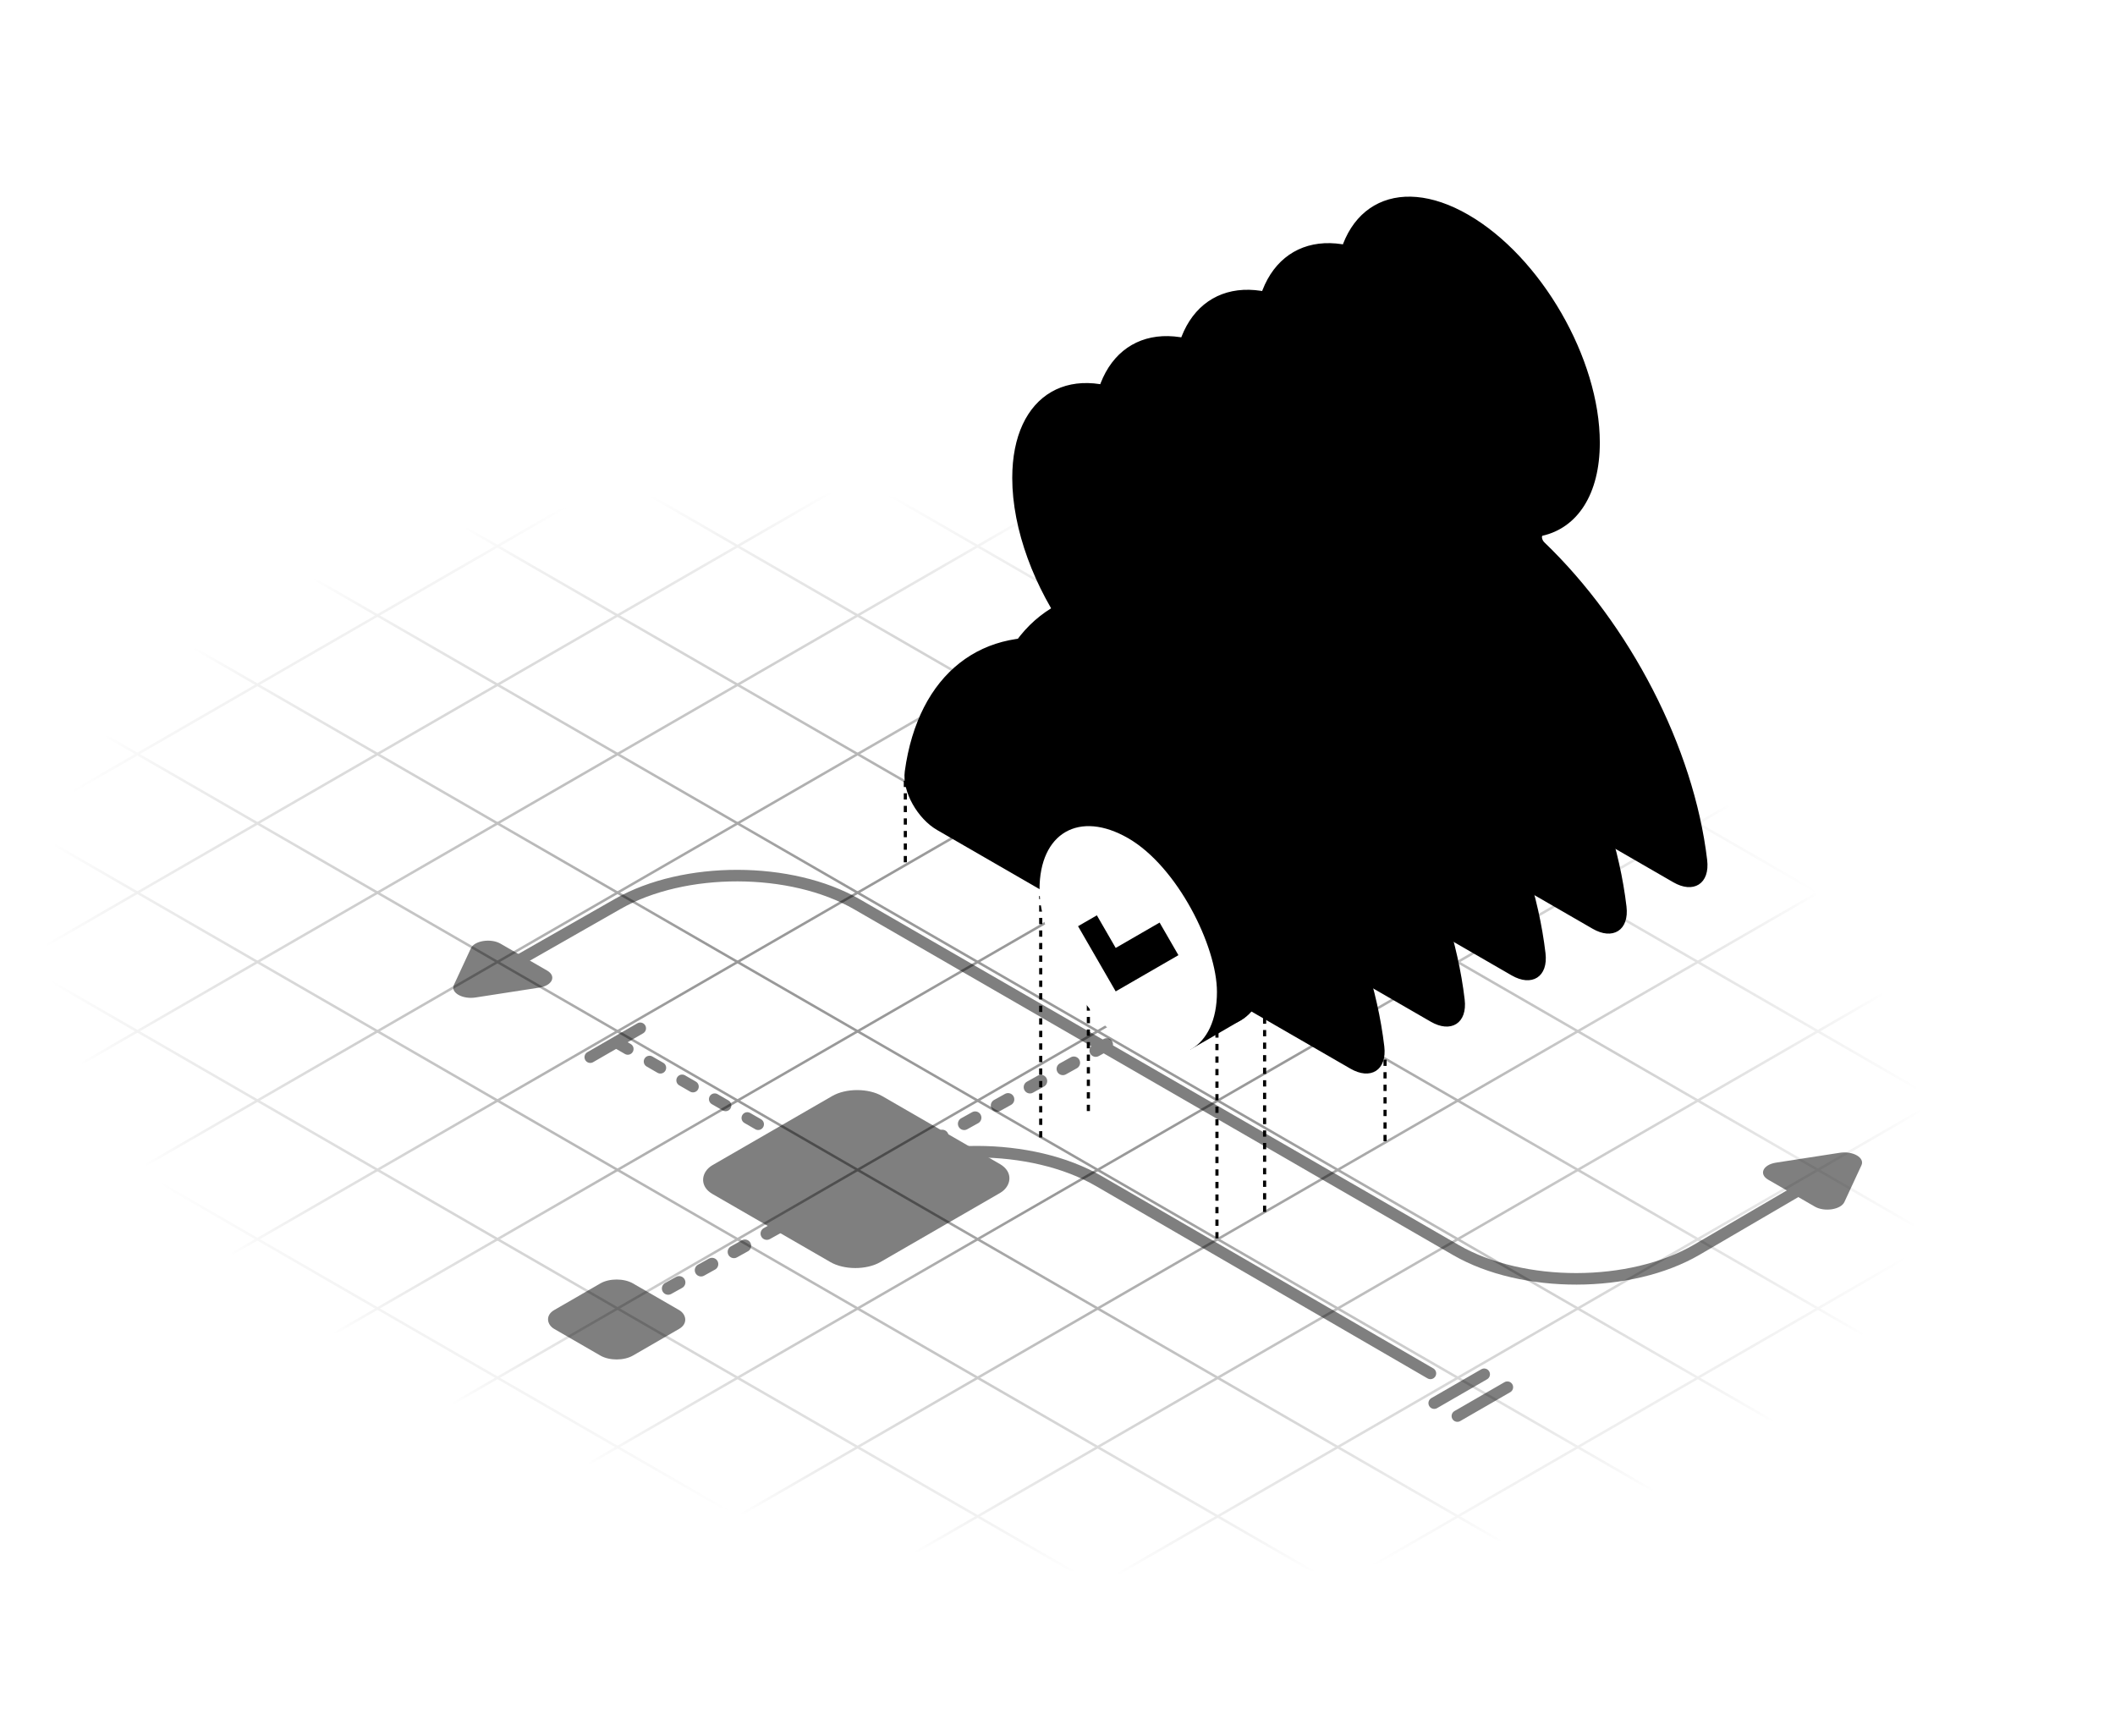 <svg width="708" height="581" viewBox="0 0 708 581" fill="none" xmlns="http://www.w3.org/2000/svg">
<g clip-path="url(#clip0_3944_7204)">
<mask id="mask0_3944_7204" style="mask-type:alpha" maskUnits="userSpaceOnUse" x="-158" y="64" width="980" height="566">
<rect width="620.83" height="509.467" transform="matrix(0.866 0.5 -0.866 0.5 284.057 64.721)" fill="#D9D9D9" style="fill:#D9D9D9;fill:color(display-p3 0.851 0.851 0.851);fill-opacity:1;"/>
</mask>
<g mask="url(#mask0_3944_7204)">
<g opacity="0.4">
<mask id="mask1_3944_7204" style="mask-type:alpha" maskUnits="userSpaceOnUse" x="-274" y="-15" width="1219" height="704">
<path d="M944.862 361.152L377.224 688.849L-273.709 313.066L293.929 -14.632L944.862 361.152Z" fill="url(#paint0_radial_3944_7204)" style=""/>
</mask>
<g mask="url(#mask1_3944_7204)">
<line y1="-0.483" x2="952.481" y2="-0.483" transform="matrix(-0.866 0.5 -0.866 -0.5 409.119 -96.914)" stroke="#726863" style="stroke:#726863;stroke:color(display-p3 0.446 0.407 0.39);stroke-opacity:1;" stroke-width="0.967"/>
<line y1="-0.483" x2="952.481" y2="-0.483" transform="matrix(-0.866 0.5 -0.866 -0.5 449.302 -73.716)" stroke="#726863" style="stroke:#726863;stroke:color(display-p3 0.446 0.407 0.39);stroke-opacity:1;" stroke-width="0.967"/>
<line y1="-0.483" x2="952.481" y2="-0.483" transform="matrix(-0.866 0.5 -0.866 -0.5 489.485 -50.518)" stroke="#726863" style="stroke:#726863;stroke:color(display-p3 0.446 0.407 0.39);stroke-opacity:1;" stroke-width="0.967"/>
<line y1="-0.483" x2="952.481" y2="-0.483" transform="matrix(-0.866 0.5 -0.866 -0.5 529.669 -27.32)" stroke="#726863" style="stroke:#726863;stroke:color(display-p3 0.446 0.407 0.39);stroke-opacity:1;" stroke-width="0.967"/>
<line y1="-0.483" x2="952.481" y2="-0.483" transform="matrix(-0.866 0.5 -0.866 -0.5 569.853 -4.122)" stroke="#726863" style="stroke:#726863;stroke:color(display-p3 0.446 0.407 0.39);stroke-opacity:1;" stroke-width="0.967"/>
<line y1="-0.483" x2="952.481" y2="-0.483" transform="matrix(-0.866 0.5 -0.866 -0.5 610.036 19.076)" stroke="#726863" style="stroke:#726863;stroke:color(display-p3 0.446 0.407 0.39);stroke-opacity:1;" stroke-width="0.967"/>
<line y1="-0.483" x2="952.481" y2="-0.483" transform="matrix(-0.866 0.5 -0.866 -0.5 650.22 42.274)" stroke="#726863" style="stroke:#726863;stroke:color(display-p3 0.446 0.407 0.39);stroke-opacity:1;" stroke-width="0.967"/>
<line y1="-0.483" x2="952.481" y2="-0.483" transform="matrix(-0.866 0.5 -0.866 -0.5 690.403 65.472)" stroke="#726863" style="stroke:#726863;stroke:color(display-p3 0.446 0.407 0.39);stroke-opacity:1;" stroke-width="0.967"/>
<line y1="-0.483" x2="952.481" y2="-0.483" transform="matrix(-0.866 0.5 -0.866 -0.5 730.587 88.67)" stroke="#726863" style="stroke:#726863;stroke:color(display-p3 0.446 0.407 0.39);stroke-opacity:1;" stroke-width="0.967"/>
<line y1="-0.483" x2="952.481" y2="-0.483" transform="matrix(-0.866 0.5 -0.866 -0.5 770.771 111.868)" stroke="#726863" style="stroke:#726863;stroke:color(display-p3 0.446 0.407 0.39);stroke-opacity:1;" stroke-width="0.967"/>
<line y1="-0.483" x2="952.481" y2="-0.483" transform="matrix(-0.866 0.5 -0.866 -0.5 810.954 135.066)" stroke="#726863" style="stroke:#726863;stroke:color(display-p3 0.446 0.407 0.39);stroke-opacity:1;" stroke-width="0.967"/>
<line y1="-0.483" x2="952.481" y2="-0.483" transform="matrix(-0.866 0.5 -0.866 -0.5 851.137 158.263)" stroke="#726863" style="stroke:#726863;stroke:color(display-p3 0.446 0.407 0.39);stroke-opacity:1;" stroke-width="0.967"/>
<line y1="-0.483" x2="952.481" y2="-0.483" transform="matrix(-0.866 0.5 -0.866 -0.5 891.32 181.461)" stroke="#726863" style="stroke:#726863;stroke:color(display-p3 0.446 0.407 0.39);stroke-opacity:1;" stroke-width="0.967"/>
<line y1="-0.483" x2="952.481" y2="-0.483" transform="matrix(-0.866 0.5 -0.866 -0.5 931.504 204.659)" stroke="#726863" style="stroke:#726863;stroke:color(display-p3 0.446 0.407 0.39);stroke-opacity:1;" stroke-width="0.967"/>
<line y1="-0.483" x2="952.481" y2="-0.483" transform="matrix(-0.866 0.5 -0.866 -0.5 971.688 227.857)" stroke="#726863" style="stroke:#726863;stroke:color(display-p3 0.446 0.407 0.39);stroke-opacity:1;" stroke-width="0.967"/>
<line y1="-0.483" x2="952.481" y2="-0.483" transform="matrix(-0.866 0.5 -0.866 -0.5 1011.87 251.055)" stroke="#726863" style="stroke:#726863;stroke:color(display-p3 0.446 0.407 0.39);stroke-opacity:1;" stroke-width="0.967"/>
<line y1="-0.483" x2="952.481" y2="-0.483" transform="matrix(-0.866 0.5 -0.866 -0.5 1052.05 274.253)" stroke="#726863" style="stroke:#726863;stroke:color(display-p3 0.446 0.407 0.39);stroke-opacity:1;" stroke-width="0.967"/>
<line y1="-0.483" x2="952.481" y2="-0.483" transform="matrix(-0.866 0.5 -0.866 -0.5 1092.24 297.451)" stroke="#726863" style="stroke:#726863;stroke:color(display-p3 0.446 0.407 0.39);stroke-opacity:1;" stroke-width="0.967"/>
<line y1="-0.483" x2="952.481" y2="-0.483" transform="matrix(-0.866 0.5 -0.866 -0.5 1132.42 320.649)" stroke="#726863" style="stroke:#726863;stroke:color(display-p3 0.446 0.407 0.39);stroke-opacity:1;" stroke-width="0.967"/>
<line y1="-0.483" x2="952.481" y2="-0.483" transform="matrix(-0.866 -0.5 0.866 -0.5 1107.6 354.494)" stroke="#726863" style="stroke:#726863;stroke:color(display-p3 0.446 0.407 0.39);stroke-opacity:1;" stroke-width="0.967"/>
<line y1="-0.483" x2="952.481" y2="-0.483" transform="matrix(-0.866 -0.5 0.866 -0.5 1067.41 377.692)" stroke="#726863" style="stroke:#726863;stroke:color(display-p3 0.446 0.407 0.39);stroke-opacity:1;" stroke-width="0.967"/>
<line y1="-0.483" x2="952.481" y2="-0.483" transform="matrix(-0.866 -0.5 0.866 -0.5 1027.23 400.89)" stroke="#726863" style="stroke:#726863;stroke:color(display-p3 0.446 0.407 0.39);stroke-opacity:1;" stroke-width="0.967"/>
<line y1="-0.483" x2="952.481" y2="-0.483" transform="matrix(-0.866 -0.5 0.866 -0.5 987.047 424.088)" stroke="#726863" style="stroke:#726863;stroke:color(display-p3 0.446 0.407 0.39);stroke-opacity:1;" stroke-width="0.967"/>
<line y1="-0.483" x2="952.481" y2="-0.483" transform="matrix(-0.866 -0.5 0.866 -0.5 946.863 447.286)" stroke="#726863" style="stroke:#726863;stroke:color(display-p3 0.446 0.407 0.39);stroke-opacity:1;" stroke-width="0.967"/>
<line y1="-0.483" x2="952.481" y2="-0.483" transform="matrix(-0.866 -0.5 0.866 -0.5 906.68 470.484)" stroke="#726863" style="stroke:#726863;stroke:color(display-p3 0.446 0.407 0.39);stroke-opacity:1;" stroke-width="0.967"/>
<line y1="-0.483" x2="952.481" y2="-0.483" transform="matrix(-0.866 -0.5 0.866 -0.5 866.496 493.682)" stroke="#726863" style="stroke:#726863;stroke:color(display-p3 0.446 0.407 0.39);stroke-opacity:1;" stroke-width="0.967"/>
<line y1="-0.483" x2="952.481" y2="-0.483" transform="matrix(-0.866 -0.5 0.866 -0.5 826.312 516.88)" stroke="#726863" style="stroke:#726863;stroke:color(display-p3 0.446 0.407 0.39);stroke-opacity:1;" stroke-width="0.967"/>
<line y1="-0.483" x2="952.481" y2="-0.483" transform="matrix(-0.866 -0.5 0.866 -0.5 786.129 540.078)" stroke="#726863" style="stroke:#726863;stroke:color(display-p3 0.446 0.407 0.39);stroke-opacity:1;" stroke-width="0.967"/>
<line y1="-0.483" x2="952.481" y2="-0.483" transform="matrix(-0.866 -0.5 0.866 -0.5 745.945 563.276)" stroke="#726863" style="stroke:#726863;stroke:color(display-p3 0.446 0.407 0.39);stroke-opacity:1;" stroke-width="0.967"/>
<line y1="-0.483" x2="952.481" y2="-0.483" transform="matrix(-0.866 -0.5 0.866 -0.5 705.762 586.474)" stroke="#726863" style="stroke:#726863;stroke:color(display-p3 0.446 0.407 0.39);stroke-opacity:1;" stroke-width="0.967"/>
<line y1="-0.483" x2="952.481" y2="-0.483" transform="matrix(-0.866 -0.5 0.866 -0.5 665.579 609.671)" stroke="#726863" style="stroke:#726863;stroke:color(display-p3 0.446 0.407 0.39);stroke-opacity:1;" stroke-width="0.967"/>
<line y1="-0.483" x2="952.481" y2="-0.483" transform="matrix(-0.866 -0.5 0.866 -0.5 625.396 632.869)" stroke="#726863" style="stroke:#726863;stroke:color(display-p3 0.446 0.407 0.39);stroke-opacity:1;" stroke-width="0.967"/>
<line y1="-0.483" x2="952.481" y2="-0.483" transform="matrix(-0.866 -0.5 0.866 -0.5 585.212 656.067)" stroke="#726863" style="stroke:#726863;stroke:color(display-p3 0.446 0.407 0.39);stroke-opacity:1;" stroke-width="0.967"/>
<line y1="-0.483" x2="952.481" y2="-0.483" transform="matrix(-0.866 -0.5 0.866 -0.5 545.028 679.265)" stroke="#726863" style="stroke:#726863;stroke:color(display-p3 0.446 0.407 0.39);stroke-opacity:1;" stroke-width="0.967"/>
<line y1="-0.483" x2="952.481" y2="-0.483" transform="matrix(-0.866 -0.5 0.866 -0.5 504.845 702.463)" stroke="#726863" style="stroke:#726863;stroke:color(display-p3 0.446 0.407 0.39);stroke-opacity:1;" stroke-width="0.967"/>
<line y1="-0.483" x2="952.481" y2="-0.483" transform="matrix(-0.866 -0.5 0.866 -0.5 464.661 725.661)" stroke="#726863" style="stroke:#726863;stroke:color(display-p3 0.446 0.407 0.39);stroke-opacity:1;" stroke-width="0.967"/>
<line y1="-0.483" x2="952.481" y2="-0.483" transform="matrix(-0.866 -0.5 0.866 -0.5 424.478 748.859)" stroke="#726863" style="stroke:#726863;stroke:color(display-p3 0.446 0.407 0.39);stroke-opacity:1;" stroke-width="0.967"/>
<line y1="-0.483" x2="952.481" y2="-0.483" transform="matrix(-0.866 -0.5 0.866 -0.5 384.294 772.057)" stroke="#726863" style="stroke:#726863;stroke:color(display-p3 0.446 0.407 0.39);stroke-opacity:1;" stroke-width="0.967"/>
<line y1="-0.483" x2="952.481" y2="-0.483" transform="matrix(-0.866 -0.5 0.866 -0.5 344.111 795.255)" stroke="#726863" style="stroke:#726863;stroke:color(display-p3 0.446 0.407 0.39);stroke-opacity:1;" stroke-width="0.967"/>
<line y1="-0.483" x2="952.481" y2="-0.483" transform="matrix(-0.866 -0.5 0.866 -0.5 303.928 818.453)" stroke="#726863" style="stroke:#726863;stroke:color(display-p3 0.446 0.407 0.39);stroke-opacity:1;" stroke-width="0.967"/>
</g>
</g>
</g>
<g opacity="0.5" filter="url(#filter0_d_3944_7204)">
<path d="M478.83 455.54L367.799 391.143C345.367 378.132 308.932 378.047 286.316 390.951" stroke="#726863" style="stroke:#726863;stroke:color(display-p3 0.446 0.407 0.39);stroke-opacity:1;" stroke-width="3.864" stroke-linecap="round"/>
<path d="M206.516 344.842L287.067 391.348" stroke="#726863" style="stroke:#726863;stroke:color(display-p3 0.446 0.407 0.39);stroke-opacity:1;" stroke-width="3.864" stroke-linecap="round" stroke-dasharray="4.2 8.4"/>
<rect opacity="0.1" width="64.891" height="65.575" rx="9.66" transform="matrix(0.866 0.5 -0.866 0.5 286.932 357.876)" fill="#726863" fill-opacity="0.9" style="fill:#726863;fill:color(display-p3 0.447 0.408 0.388);fill-opacity:0.9;"/>
<path d="M496.835 455.838L480.103 465.497" stroke="#726863" style="stroke:#726863;stroke:color(display-p3 0.446 0.407 0.39);stroke-opacity:1;" stroke-width="3.864" stroke-linecap="round"/>
<path d="M504.589 460.165L487.857 469.824" stroke="#726863" style="stroke:#726863;stroke:color(display-p3 0.446 0.407 0.39);stroke-opacity:1;" stroke-width="3.864" stroke-linecap="round"/>
<path d="M214.323 340.026L197.591 349.685" stroke="#726863" style="stroke:#726863;stroke:color(display-p3 0.446 0.407 0.39);stroke-opacity:1;" stroke-width="3.864" stroke-linecap="round"/>
<path d="M212.657 433.247L389.981 334.583" stroke="#726863" style="stroke:#726863;stroke:color(display-p3 0.446 0.407 0.39);stroke-opacity:1;" stroke-width="4.2" stroke-linecap="round" stroke-dasharray="4.2 8.4"/>
<path d="M167.785 320.626L206.829 298.369C229.047 285.703 264.809 285.768 286.888 298.515L487.436 414.291C509.709 427.149 545.854 427.086 567.991 414.151L609.483 389.906" stroke="#726863" style="stroke:#726863;stroke:color(display-p3 0.446 0.407 0.39);stroke-opacity:1;" stroke-width="3.864" stroke-linecap="round"/>
<ellipse cx="14.007" cy="14.007" rx="14.007" ry="14.007" transform="matrix(0.866 -0.5 -0.866 -0.5 286.885 405.564)" fill="#EAE6E4" fill-opacity="0.12" style="fill:#EAE6E4;fill:color(display-p3 0.918 0.902 0.894);fill-opacity:0.12;"/>
<path d="M294.688 396.063C298.996 393.575 298.996 389.541 294.687 387.054C290.378 384.566 283.392 384.566 279.083 387.054C274.774 389.541 274.773 393.575 279.082 396.063C283.391 398.55 290.379 398.55 294.688 396.063Z" fill="#EAE6E4" stroke="#726863" style="fill:#EAE6E4;fill:color(display-p3 0.918 0.902 0.894);fill-opacity:1;stroke:#726863;stroke:color(display-p3 0.446 0.407 0.39);stroke-opacity:1;" stroke-width="4.2"/>
<path d="M167.54 311.687C164.32 309.828 158.822 310.679 157.643 313.218L151.931 325.527C150.752 328.067 154.777 330.39 159.176 329.71L180.498 326.411C184.896 325.73 186.369 322.556 183.149 320.697L167.54 311.687Z" fill="#EAE6E4" fill-opacity="0.12" style="fill:#EAE6E4;fill:color(display-p3 0.918 0.902 0.894);fill-opacity:0.12;"/>
<path d="M157.656 326.274L178.847 322.995L163.334 314.04L157.656 326.274Z" fill="#EAE6E4" stroke="#726863" style="fill:#EAE6E4;fill:color(display-p3 0.918 0.902 0.894);fill-opacity:1;stroke:#726863;stroke:color(display-p3 0.446 0.407 0.39);stroke-opacity:1;" stroke-width="3.864"/>
<path d="M607.514 399.714C610.734 401.573 616.232 400.722 617.411 398.183L623.124 385.874C624.302 383.335 620.277 381.011 615.879 381.691L594.557 384.99C590.158 385.67 588.685 388.844 591.905 390.703L607.514 399.714Z" fill="#EAE6E4" fill-opacity="0.3" style="fill:#EAE6E4;fill:color(display-p3 0.918 0.902 0.894);fill-opacity:0.3;"/>
<path d="M617.398 385.127L596.207 388.405L611.72 397.361L617.398 385.127Z" fill="#EAE6E4" stroke="#726863" style="fill:#EAE6E4;fill:color(display-p3 0.918 0.902 0.894);fill-opacity:1;stroke:#726863;stroke:color(display-p3 0.446 0.407 0.39);stroke-opacity:1;" stroke-width="3.864"/>
<rect width="30.45" height="30.45" rx="6.3" transform="matrix(-0.866 0.5 0.866 0.5 206.423 422.273)" fill="#EAE6E4" fill-opacity="0.12" style="fill:#EAE6E4;fill:color(display-p3 0.918 0.902 0.894);fill-opacity:0.12;"/>
<rect x="-3.75509e-07" y="2.1" width="19.95" height="19.95" rx="2.1" transform="matrix(-0.866 0.5 0.866 0.5 204.604 426.473)" fill="#EAE6E4" stroke="#726863" style="fill:#EAE6E4;fill:color(display-p3 0.918 0.902 0.894);fill-opacity:1;stroke:#726863;stroke:color(display-p3 0.446 0.407 0.39);stroke-opacity:1;" stroke-width="4.2"/>
</g>
<path d="M303.062 288.651L303.063 260.118" stroke="#726863" style="stroke:#726863;stroke:color(display-p3 0.446 0.407 0.39);stroke-opacity:1;" stroke-width="1.05" stroke-dasharray="2.1 2.1"/>
<path opacity="0.2" d="M491.235 72.334C515.414 86.294 535.016 120.245 535.017 148.165C535.018 165.347 527.595 176.241 516.249 178.825C515.309 179.039 515.505 180.866 516.606 181.923C545.079 209.25 566.506 250.321 570.955 287.94C571.857 295.568 566.728 298.536 560.414 294.891L422.023 214.984C415.71 211.338 410.58 202.447 411.482 195.86C415.929 163.364 437.369 147.038 465.856 152.609C466.957 152.824 467.154 151.223 466.215 149.924C454.876 134.24 447.459 114.783 447.458 97.608C447.457 69.689 467.057 58.373 491.235 72.334Z" fill="#3E194B" stroke="#A434E9" style="fill:#3E194B;fill:color(display-p3 0.245 0.096 0.294);fill-opacity:1;stroke:#A434E9;stroke:color(display-p3 0.642 0.204 0.914);stroke-opacity:1;" stroke-width="1.05"/>
<path opacity="0.4" d="M464.228 87.894C488.407 101.854 508.009 135.805 508.01 163.725C508.011 180.907 500.588 191.801 489.242 194.385C488.302 194.599 488.498 196.427 489.599 197.483C518.072 224.81 539.5 265.881 543.948 303.5C544.85 311.128 539.721 314.096 533.407 310.451L395.016 230.544C388.703 226.898 383.574 218.007 384.475 211.42C388.922 178.925 410.362 162.598 438.85 168.169C439.95 168.384 440.147 166.783 439.208 165.484C427.869 149.8 420.452 130.343 420.451 113.168C420.45 85.249 440.05 73.933 464.228 87.894Z" fill="#3E194B" stroke="#A434E9" style="fill:#3E194B;fill:color(display-p3 0.245 0.096 0.294);fill-opacity:1;stroke:#A434E9;stroke:color(display-p3 0.642 0.204 0.914);stroke-opacity:1;" stroke-width="1.05"/>
<path d="M463.646 382.007L463.646 353.089" stroke="#726863" style="stroke:#726863;stroke:color(display-p3 0.446 0.407 0.39);stroke-opacity:1;" stroke-width="1.05" stroke-dasharray="2.1 2.1"/>
<path opacity="0.6" d="M437.117 103.506C461.296 117.466 480.898 151.417 480.899 179.337C480.899 196.519 473.477 207.413 462.131 209.997C461.191 210.211 461.387 212.038 462.488 213.095C490.96 240.422 512.388 281.493 516.837 319.112C517.739 326.74 512.61 329.708 506.296 326.063L367.905 246.156C361.591 242.51 356.462 233.619 357.364 227.032C361.811 194.536 383.251 178.21 411.738 183.78C412.839 183.996 413.036 182.395 412.097 181.096C400.758 165.412 393.341 145.955 393.34 128.78C393.339 100.861 412.939 89.545 437.117 103.506Z" fill="#3E194B" stroke="#A434E9" style="fill:#3E194B;fill:color(display-p3 0.245 0.096 0.294);fill-opacity:1;stroke:#A434E9;stroke:color(display-p3 0.642 0.204 0.914);stroke-opacity:1;" stroke-width="1.05"/>
<path opacity="0.8" d="M410.058 119.014C434.237 132.975 453.839 166.926 453.84 194.846C453.841 212.028 446.419 222.922 435.072 225.506C434.132 225.72 434.328 227.547 435.429 228.604C463.902 255.931 485.33 297.002 489.778 334.621C490.68 342.249 485.551 345.217 479.238 341.572L340.846 261.665C334.533 258.019 329.404 249.128 330.305 242.541C334.752 210.045 356.192 193.718 384.68 199.289C385.781 199.504 385.977 197.904 385.038 196.605C373.699 180.921 366.282 161.464 366.281 144.289C366.28 116.369 385.88 105.054 410.058 119.014Z" fill="#3E194B" stroke="#A434E9" style="fill:#3E194B;fill:color(display-p3 0.245 0.096 0.294);fill-opacity:1;stroke:#A434E9;stroke:color(display-p3 0.642 0.204 0.914);stroke-opacity:1;" stroke-width="1.05"/>
<path d="M383.153 134.73C407.332 148.69 426.934 182.641 426.935 210.561C426.936 227.743 419.513 238.637 408.167 241.221C407.227 241.435 407.423 243.262 408.524 244.319C436.997 271.646 458.424 312.717 462.873 350.336C463.775 357.964 458.646 360.932 452.332 357.287L313.941 277.38C307.627 273.734 302.498 264.843 303.4 258.256C307.847 225.76 329.287 209.434 357.774 215.005C358.875 215.22 359.072 213.619 358.133 212.32C346.794 196.636 339.377 177.179 339.376 160.004C339.375 132.085 358.975 120.769 383.153 134.73Z" fill="#3E194B" stroke="#A434E9" style="fill:#3E194B;fill:color(display-p3 0.245 0.096 0.294);fill-opacity:1;stroke:#A434E9;stroke:color(display-p3 0.642 0.204 0.914);stroke-opacity:1;" stroke-width="1.05"/>
<path d="M423.332 405.704L423.332 324.115" stroke="#726863" style="stroke:#726863;stroke:color(display-p3 0.446 0.407 0.39);stroke-opacity:1;" stroke-width="1.05" stroke-dasharray="2.1 2.1"/>
<path d="M364.335 371.923L364.335 290.334" stroke="#726863" style="stroke:#726863;stroke:color(display-p3 0.446 0.407 0.39);stroke-opacity:1;" stroke-width="1.05" stroke-dasharray="2.1 2.1"/>
<rect x="0.455" y="0.788" width="67.534" height="67.534" rx="33.767" transform="matrix(0.866 0.5 3.79491e-05 1 364.556 253.612)" fill="#3E194B" stroke="#A434E9" style="fill:#3E194B;fill:color(display-p3 0.245 0.096 0.294);fill-opacity:1;stroke:#A434E9;stroke:color(display-p3 0.642 0.204 0.914);stroke-opacity:1;" stroke-width="1.05"/>
<path opacity="0.4" d="M373.523 269.321C378.673 266.388 385.86 266.782 393.929 271.441C402.031 276.119 409.396 284.169 414.736 293.419C420.077 302.669 423.365 313.071 423.365 322.427C423.366 331.706 420.139 338.113 415.061 341.121C412.372 342.714 408.16 345.149 404.618 347.187C402.848 348.206 401.246 349.126 400.086 349.791C399.506 350.123 399.037 350.391 398.713 350.577C398.622 350.629 398.542 350.674 398.475 350.713C394.518 348.353 389.981 343.943 385.378 338.308C380.682 332.56 375.945 325.577 371.718 318.293C367.49 311.009 363.777 303.435 361.122 296.509C358.519 289.718 356.951 283.593 356.885 278.988C356.953 278.948 357.034 278.902 357.127 278.847C357.452 278.657 357.922 278.382 358.503 278.042C359.665 277.362 361.269 276.422 363.044 275.387C366.594 273.317 370.818 270.862 373.523 269.321Z" fill="#A434E9" stroke="#A434E9" style="fill:#A434E9;fill:color(display-p3 0.642 0.204 0.914);fill-opacity:1;stroke:#A434E9;stroke:color(display-p3 0.642 0.204 0.914);stroke-opacity:1;" stroke-width="1.05"/>
<path d="M407.378 414.547L407.378 332.958" stroke="#726863" style="stroke:#726863;stroke:color(display-p3 0.446 0.407 0.39);stroke-opacity:1;" stroke-width="1.05" stroke-dasharray="2.1 2.1"/>
<path d="M348.381 380.765L348.381 299.93" stroke="#726863" style="stroke:#726863;stroke:color(display-p3 0.446 0.407 0.39);stroke-opacity:1;" stroke-width="1.05" stroke-dasharray="2.1 2.1"/>
<rect width="68.584" height="68.584" rx="34.292" transform="matrix(0.866 0.5 3.79491e-05 1 347.981 263.455)" fill="white" style="fill:white;fill-opacity:1;"/>
<path d="M379.78 328.232L394.479 319.745L388.179 308.833L373.48 317.32L367.18 306.408L360.88 310.045L373.48 331.869L379.78 328.232Z" fill="#A434E9" style="fill:#A434E9;fill:color(display-p3 0.642 0.204 0.914);fill-opacity:1;"/>
</g>
<defs>
<filter id="filter0_d_3944_7204" x="121.991" y="287.546" width="531.072" height="192.044" filterUnits="userSpaceOnUse" color-interpolation-filters="sRGB">
<feFlood flood-opacity="0" result="BackgroundImageFix"/>
<feColorMatrix in="SourceAlpha" type="matrix" values="0 0 0 0 0 0 0 0 0 0 0 0 0 0 0 0 0 0 127 0" result="hardAlpha"/>
<feOffset dy="4.2"/>
<feGaussianBlur stdDeviation="2.1"/>
<feComposite in2="hardAlpha" operator="out"/>
<feColorMatrix type="matrix" values="0 0 0 0 0 0 0 0 0 0 0 0 0 0 0 0 0 0 0.25 0"/>
<feBlend mode="normal" in2="BackgroundImageFix" result="effect1_dropShadow_3944_7204"/>
<feBlend mode="normal" in="SourceGraphic" in2="effect1_dropShadow_3944_7204" result="shape"/>
</filter>
<radialGradient id="paint0_radial_3944_7204" cx="0" cy="0" r="1" gradientTransform="matrix(-197.068 113.768 -247.128 -142.667 329.622 346.18)" gradientUnits="userSpaceOnUse">
<stop offset="0.321" stop-color="white" style="stop-color:white;stop-opacity:1;"/>
<stop offset="1" stop-color="white" stop-opacity="0" style="stop-color:none;stop-opacity:0;"/>
</radialGradient>
<clipPath id="clip0_3944_7204">
<rect width="708" height="581" fill="white" style="fill:white;fill-opacity:1;"/>
</clipPath>
</defs>
</svg>
